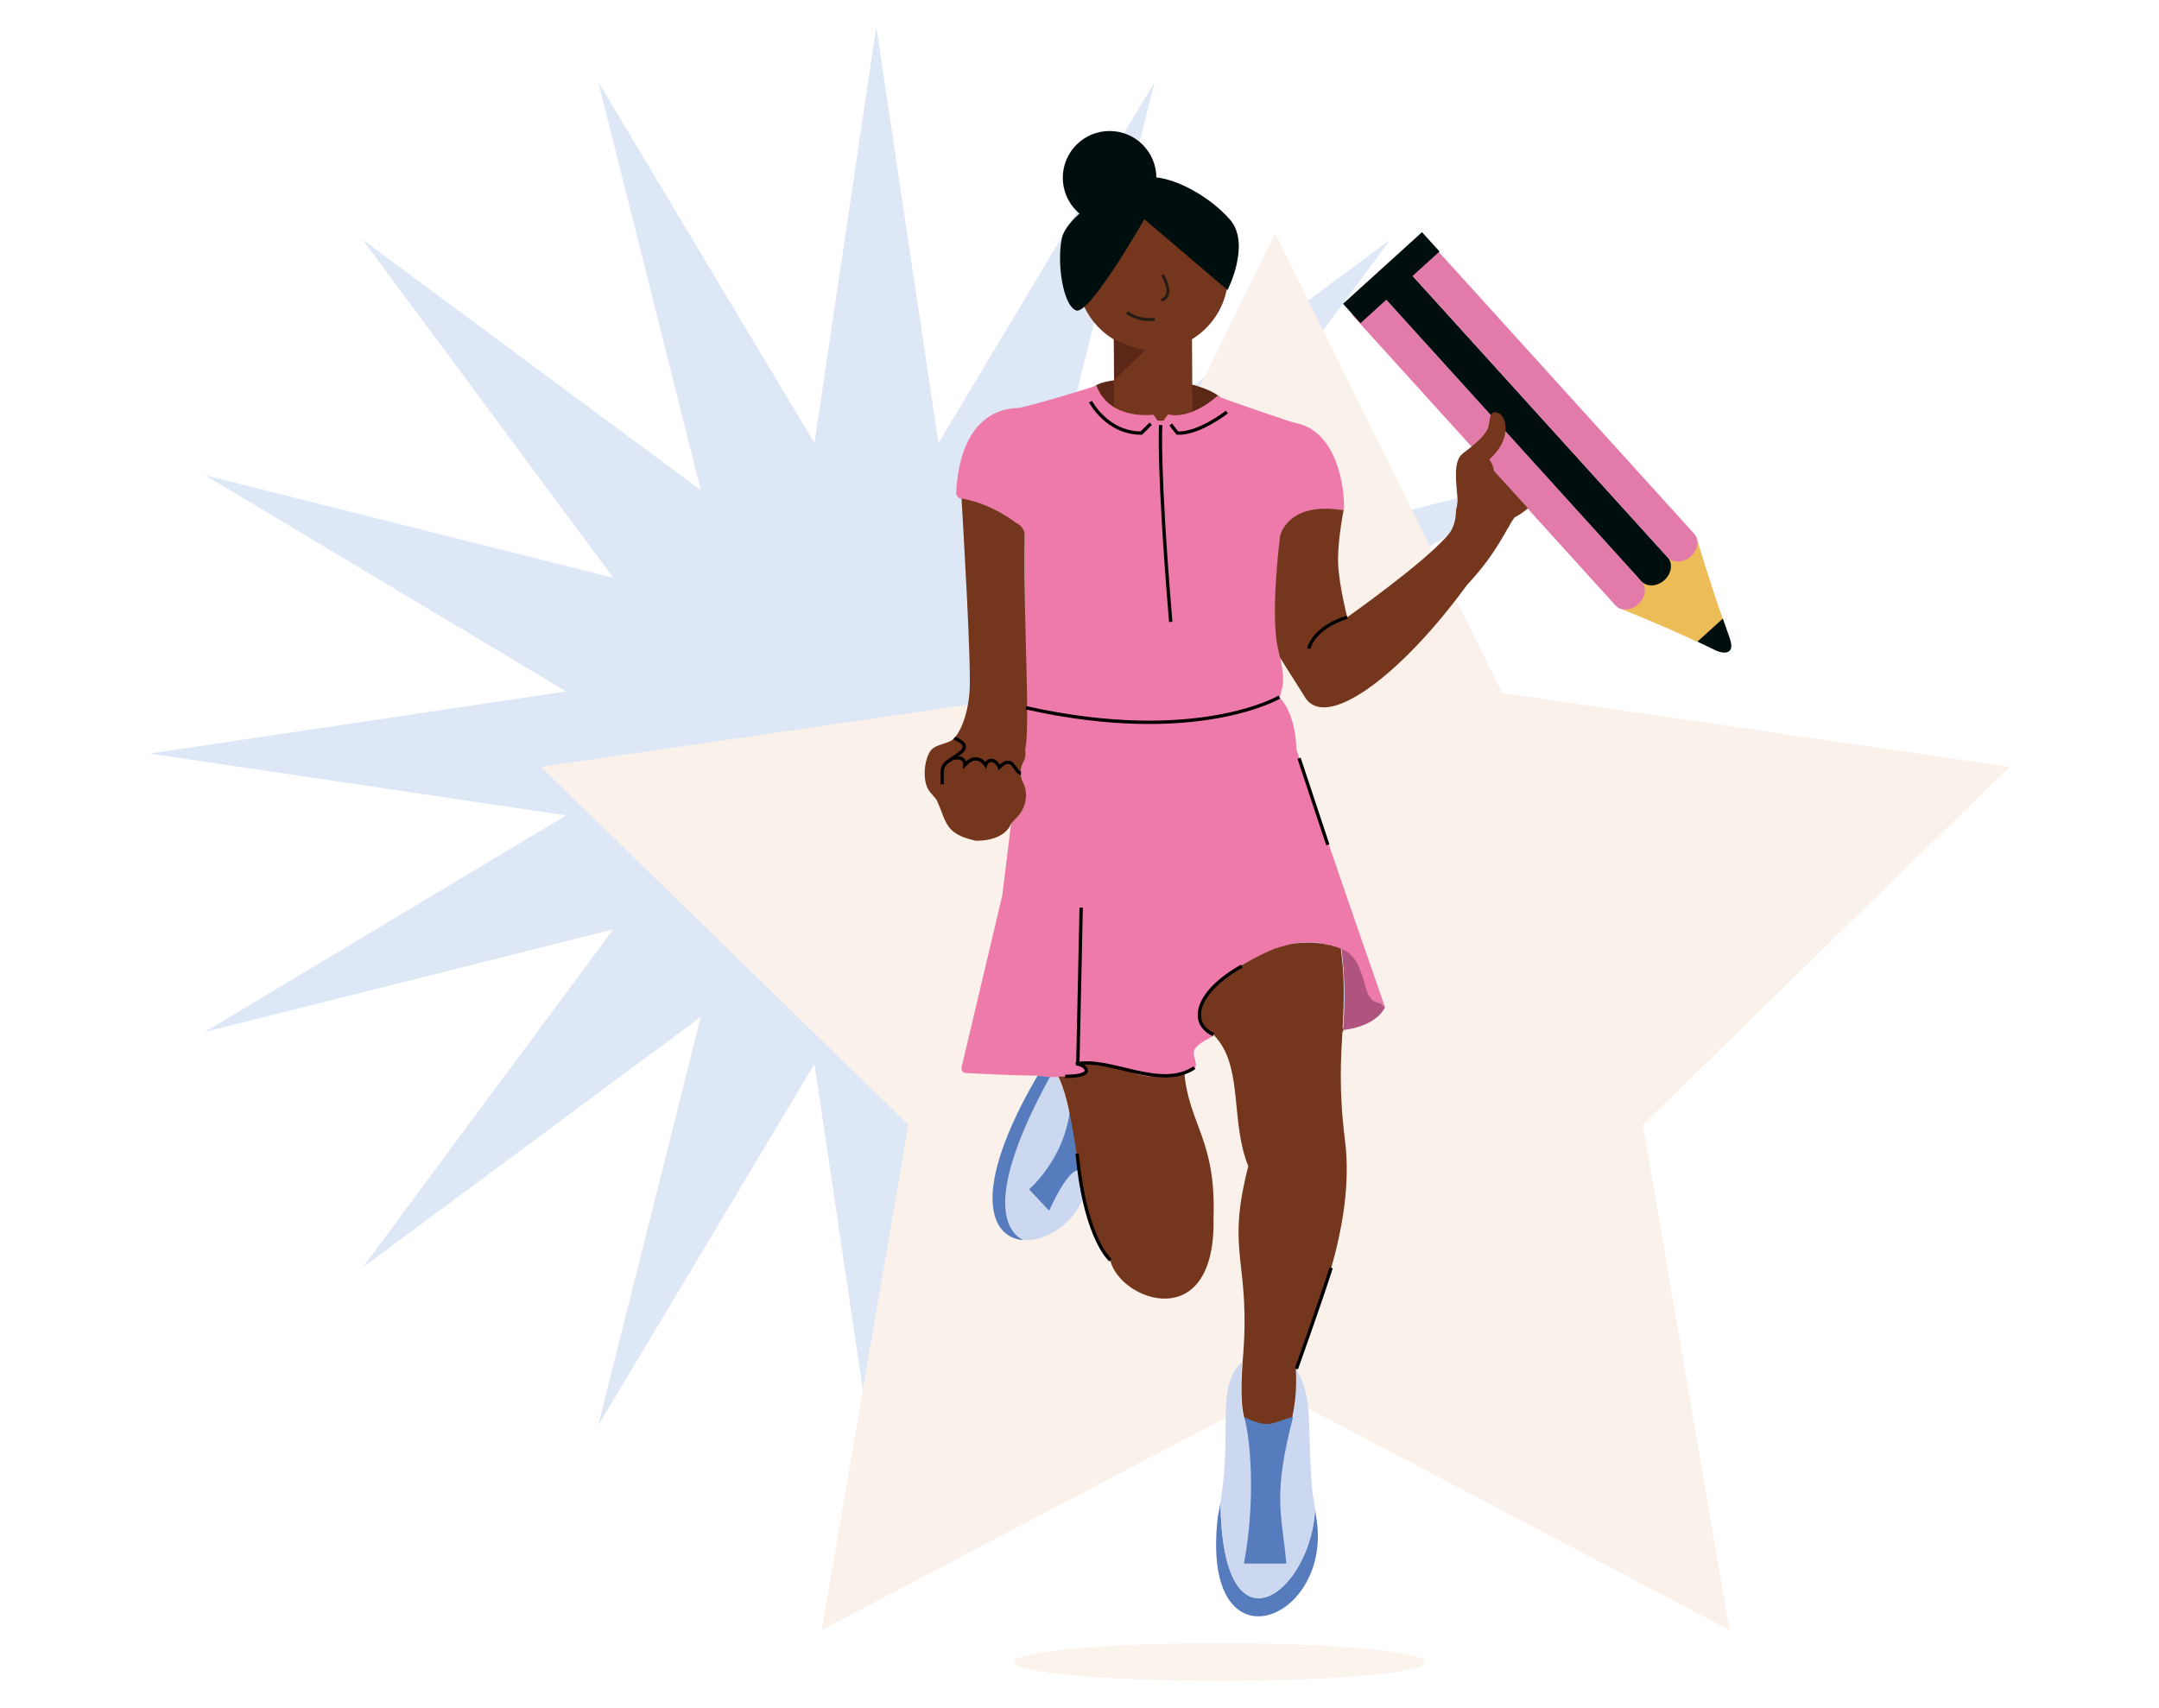 <?xml version="1.0" encoding="UTF-8"?>
<svg xmlns="http://www.w3.org/2000/svg" xmlns:xlink="http://www.w3.org/1999/xlink" version="1.1" id="Layer_1" x="0px" y="0px" viewBox="0 0 646 511" style="enable-background:new 0 0 646 511;" xml:space="preserve">
<style type="text/css">
	.st0{fill:#FBF4ED;}
	.st1{opacity:0.5;fill:#BED1EE;enable-background:new    ;}
	.st2{fill:#FAF2EA;}
	.st3{fill:#CBD8F0;}
	.st4{fill:#577CBD;}
	.st5{fill:#5B2817;}
	.st6{fill:#74371D;}
	.st7{fill:none;stroke:#271B16;stroke-width:0.887;stroke-miterlimit:10;}
	.st8{fill:#000E0D;}
	.st9{fill:#ED7AA9;}
	.st10{fill:#AF547E;}
	.st11{fill:none;stroke:#53170A;stroke-miterlimit:10;}
	.st12{fill:none;stroke:#000000;stroke-miterlimit:10;}
	.st13{fill:#FAB492;}
	.st14{fill:none;}
	.st15{fill:#ECBD57;}
	.st16{fill:#E37BAA;}
</style>
<path id="Path_10717_00000144336300497334715480000012838695424252007563_" class="st0" d="M364.9,491.7c34,0,61.6,2.5,61.6,5.7  s-27.6,5.6-61.6,5.6s-61.6-2.5-61.6-5.6C303.3,494.2,330.9,491.7,364.9,491.7"></path>
<path id="Path_10851_00000062885898593742646590000016083637734425052346_" class="st1" d="M262.2,8l-18.5,124.6L179,24.5  l30.7,122.2l-101.2-75l75,101.2L61.3,142.2l108.1,64.7L44.8,225.5L169.4,244L61.3,308.8l122.2-30.7l-75,101.2l101.2-75L179,426.5  l64.7-108.1L262.2,443l18.5-124.6l64.7,108.1l-30.7-122.2l101.2,75l-75-101.2l122.2,30.7L355.1,244l124.6-18.5l-124.6-18.5  l108.1-64.7L341,172.9l75-101.2l-101.2,75l30.7-122.2l-64.7,108.1L262.2,8z"></path>
<g id="Group_166348_00000023997932448820465750000003432392591680389761_" transform="translate(-157.726 -4073.618)">
	<path id="Path_10847_00000090278920432935203830000003372143696930877586_" class="st2" d="M539.3,4143.5L471.4,4281l-151.8,22.1   l109.9,107.1l-25.9,151.2l135.8-71.4l135.8,71.4l-25.9-151.2L759,4303.1L607.2,4281L539.3,4143.5z"></path>
</g>
<path class="st3" d="M324.3,357.9c-2.9,8.3-11.4,13.7-18.2,13.2c-5.5-2.7-11.6-13.1,8-48.9c0.9,0,1.7,0,2.5,0  c3.8,7.7,5,21.7,7.2,33.8c0,0,0,0,0,0C324.1,356.6,324.2,357.2,324.3,357.9z"></path>
<path class="st4" d="M306.2,371.1c-9.9-0.7-16.1-14.3,4.3-49.3c3.7,0.4,3.7,0.4,3.7,0.4C294.6,357.9,300.7,368.4,306.2,371.1z"></path>
<path class="st4" d="M320.4,327.7c0.1,17.6-12.5,28.2-12.5,28.2s0,0,6,6.4c6.5-14,9-12,9-12S320.3,309.7,320.4,327.7z"></path>
<g>
	<path class="st5" d="M365.6,119.8c0,4.3-8.5,10.8-20.8,10.1c-12.2-0.7-17.7-8.9-17.8-13.2c0-2.5,7.7-3.7,18.5-3.2   C357.7,113.9,365.6,118.1,365.6,119.8z"></path>
	<g>
		
			<rect x="333.3" y="84.1" transform="matrix(1 -5.301012e-03 5.301012e-03 1 -0.572 1.83)" class="st6" width="23.4" height="49.3"></rect>
		<circle class="st6" cx="344.9" cy="82.2" r="22.6"></circle>
		<path class="st7" d="M347.8,82.3c0,0,3.9,5.9-0.3,7.6"></path>
		<path class="st7" d="M337.2,93.4c0,0,2.5,2.6,8.3,2.2"></path>
		<path class="st8" d="M342.4,65.6l24.9,21.2c0,0,7-13.7,0.8-21c-6.2-7.2-18-13.7-25.2-12.7c-7.2,0.9-23.8,11.1-25.2,18.3    c-1.5,7.1,0.3,20,4.3,21.5S342.4,65.6,342.4,65.6z"></path>
		<circle class="st8" cx="332" cy="53.2" r="14"></circle>
	</g>
	<path class="st5" d="M333.3,101.5c0,0,6.3,3.1,9.5,3.2l-9.4,9L333.3,101.5z"></path>
</g>
<path class="st9" d="M414.4,301.5c-1.8-2.4-3.1-0.9-4.5-2.9l0,0c-0.1-0.1-0.2-0.3-0.3-0.4c-0.1-0.1-0.1-0.2-0.2-0.4  c-0.1-0.1-0.1-0.3-0.2-0.4c0-0.1-0.1-0.3-0.2-0.4c-0.7-2-1.2-4.9-2.9-8.4c0-0.1-0.1-0.2-0.1-0.2c-0.1-0.3-0.2-0.5-0.4-0.7  c-0.1-0.2-0.2-0.4-0.4-0.6c-1-1.5-2.3-2.4-3.9-3c-0.4-0.2-0.9-0.3-1.3-0.5c-0.1,0-0.2-0.1-0.3-0.1c-0.3-0.1-0.5-0.2-0.8-0.2  c-0.1,0-0.1,0-0.2-0.1c-0.3-0.1-0.5-0.1-0.7-0.2c0,0-0.1,0-0.1,0c0,0,0,0,0,0c0,0-0.1,0-0.1,0c-0.3-0.1-0.6-0.1-0.9-0.2  c0,0-0.1,0-0.1,0c0,0-0.1,0-0.1,0c-0.1,0-0.2,0-0.3-0.1c-0.1,0-0.1,0-0.2,0c0,0-0.1,0-0.1,0c0,0,0,0-0.1,0c-0.3-0.1-0.5-0.1-0.8-0.1  c-0.8-0.1-1.6-0.2-2.4-0.2c-0.2,0-0.4,0-0.7,0c-1.1,0-2.1,0-3.1,0.1c-0.4,0-0.7,0.1-1,0.1c-0.3,0-0.7,0.1-1,0.1  c-0.3,0.1-0.6,0.1-0.9,0.2c-0.4,0.1-0.9,0.2-1.2,0.3c-0.1,0-0.2,0-0.3,0.1c-0.1,0-0.2,0-0.3,0.1c-0.1,0-0.2,0.1-0.3,0.1  c-0.2,0-0.3,0.1-0.5,0.1c-0.3,0.1-0.5,0.2-0.7,0.2c-0.1,0-0.1,0-0.2,0.1c-0.1,0-0.2,0.1-0.3,0.1c0,0-0.1,0-0.1,0s-0.1,0-0.1,0  c0,0-0.1,0-0.3,0.1c0,0-0.1,0-0.1,0.1c0,0,0,0-0.1,0c-0.1,0-0.2,0.1-0.3,0.1c-0.1,0-0.2,0.1-0.4,0.2c-0.5,0.2-1.1,0.5-1.8,0.8  c-0.9,0.4-2.1,1-3.3,1.6c-0.2,0.1-0.4,0.2-0.7,0.3c-0.5,0.3-1,0.5-1.5,0.8c-0.2,0.1-0.4,0.2-0.6,0.3c-0.5,0.3-0.9,0.5-1.4,0.8  c-0.6,0.4-1.3,0.8-1.9,1.2c-0.6,0.4-1.3,0.8-1.9,1.3c-0.6,0.4-1.2,0.9-1.8,1.4c-0.2,0.1-0.4,0.3-0.5,0.5c-0.2,0.2-0.4,0.3-0.6,0.5  c-0.2,0.2-0.4,0.3-0.6,0.5c-0.2,0.1-0.3,0.3-0.5,0.5c-0.2,0.2-0.4,0.3-0.5,0.5c-0.3,0.3-0.5,0.5-0.7,0.8c-0.2,0.3-0.5,0.5-0.7,0.8  c-0.3,0.3-0.5,0.6-0.7,0.9c-0.2,0.2-0.4,0.5-0.5,0.7c-0.4,0.6-0.7,1.1-1,1.7c0,0.1-0.1,0.1-0.1,0.2c-0.1,0.1-0.1,0.2-0.2,0.4  c0,0.1,0,0.1-0.1,0.1c0,0,0,0.1-0.1,0.1c0,0.1,0,0.1-0.1,0.2c-0.1,0.2-0.2,0.5-0.3,0.7c0,0,0,0.1,0,0.1c0,0,0,0,0,0.1  c0,0.1-0.1,0.2-0.1,0.3c0,0.1-0.1,0.3-0.1,0.4c-0.1,0.3-0.1,0.7-0.2,1c0,0.2,0,0.4,0,0.5c0,0,0,0,0,0.1c0.3,0.9,0.6,1.6,1,2.2  c0.1,0.1,0.1,0.2,0.2,0.3c0.1,0.2,0.3,0.4,0.4,0.5c0,0,0.1,0.1,0.1,0.1c0.1,0.1,0.2,0.2,0.3,0.3c0.1,0.1,0.2,0.2,0.3,0.2  c0.1,0.1,0.2,0.1,0.2,0.2c0.1,0.1,0.2,0.1,0.3,0.2c0.1,0.1,0.3,0.1,0.4,0.2c0.1,0,0.2,0.1,0.3,0.1c0.2,0.1,0.3,0.1,0.4,0.1  c0.1,0,0.2,0,0.2,0.1c0.1,0,0.3,0.1,0.4,0.2c0,0,0,0,0.1,0.1c0.1,0.1,0.1,0.2,0.1,0.4c0,0.1,0,0.1,0,0.2c0,0,0,0,0,0  c0.5,0.5-0.6-0.4-0.2,0.1c0,0-4.3,2-5.4,3.8c-1.1,1.9,1.1,4.1,0,5.9c-0.3,0.5-1.3,1-2.8,1.5c-0.1,0-0.2,0.1-0.3,0.1  c-3.8,1.1-10.2,1.7-15.1-0.2c-3.7-1.4-8.4-2.1-12-2.5c-0.2,0-0.4,0-0.5-0.1c-1.3-0.1-1.9-0.3-2.8-0.3c-0.8,0-2,0-2,0l0,0.3  c0,0,1.2,0.2,2,0.7c0.1,0.1,0.2,0.1,0.3,0.2c0.5,0.4,0.8,1,0.4,1.9c-0.3,0.6-3.6,0.9-8,0.9c-0.8,0-1.7,0-2.5,0c0,0,0,0-1-0.1  c-0.2,0-0.5-0.1-0.9-0.1c-0.5,0-1.1-0.1-1.8-0.2h0l-0.2,0c-8.2-0.1-17.6-0.6-21.3-0.8c-0.9,0-1.5-0.9-1.3-1.7l12.2-51.5c0,0,0,0,0,0  l2.6-21.3c0,0,0-0.1,0-0.1l1.8-1.9c1.7-1.8,2.6-4.1,2.6-6.6c0-1.3-0.3-2.5-0.8-3.7l-0.2-0.5c0,0,0,0,0-0.1c-0.1-0.2-0.2-0.4-0.2-0.5  c0,0,0,0,0,0c-0.4-1.4-0.4-2.9,0.2-4.3c0.6-1.4,0.9-3,0.9-4.5l-0.2-63.8c0-1.8-1.1-3.4-2.7-4.1c0,0-7-5.8-16.1-7.2c0,0,0,0-0.1,0  c-1-0.2-1.7-1.1-1.6-2.1c1.3-22.5,13.4-25,18.3-25.1c2,0,23-6.3,23.5-6.7c0.1-0.1,0.2,0,0.2,0.1c3.9,10.1,16,8.7,17,8.6  c0,0,0.1,0,0.1,0.1l1.1,1.6c0,0,0.1,0.1,0.1,0.1h1.7c0,0,0.1,0,0.1-0.1l1.2-1.7c0,0,0.1-0.1,0.1-0.1c6.6,1.6,13.9-4.7,14.7-5.5  c0.1,0,0.1,0,0.2,0c1,0.8,22.7,8,22.8,8c12.9,2.1,15.3,19.7,14.9,26.4c0,0,0,0,0,0c-16.9-2.8-19,7.7-19,7.8c0,0.1-1.5,11.9-1.5,22.4  c0,4.3,0.3,8.3,0.9,11.3c0.2,0.8,0.4,1.6,0.5,2.3c0,0.1,0,0.2,0.1,0.3v0c1.6,7.7,0.5,8.5-0.2,11.7c0,0,0,0.1,0,0.1  c4.9,5,5,15.1,5,15.5c0,0,0,0,0,0l3.6,10.5l0.7,2.1c7.2,21.3,21.3,62,22.2,64.5C414.4,301.5,414.4,301.5,414.4,301.5z"></path>
<path class="st3" d="M359.4,300.6c-0.2,0.4-0.3,0.8-0.5,1.1c0.1-0.3,0.2-0.6,0.3-0.9C359.3,300.8,359.4,300.7,359.4,300.6z"></path>
<path class="st3" d="M384.2,283c0.2-0.1,0.4-0.1,0.7-0.2c-0.1,0-0.2,0-0.3,0.1C384.5,283,384.4,283,384.2,283z"></path>
<path class="st3" d="M395.2,282.4c0.5,0.1,1.1,0.2,1.7,0.3c0,0-0.1,0-0.1,0C396.3,282.6,395.7,282.5,395.2,282.4z"></path>
<path class="st3" d="M397.8,282.9c0.1,0,0.2,0,0.3,0.1C398,283,397.9,282.9,397.8,282.9C397.8,282.9,397.8,282.9,397.8,282.9z"></path>
<path class="st3" d="M326.8,318.4c-2.7-0.3-4.7-0.3-4.8-0.3c0,0,1.3,0,2,0C324.9,318.1,325.5,318.2,326.8,318.4z"></path>
<path class="st3" d="M363.1,309.5c0,0,0,0.1,0,0.1c0,0,0,0,0,0C363.1,309.5,363.1,309.5,363.1,309.5c0-0.2-0.1-0.4-0.1-0.5  c0,0,0,0-0.1-0.1c-0.4-0.3-1.2-0.2-2.2-1C362.1,309,363.3,308.3,363.1,309.5z"></path>
<path class="st3" d="M359.6,300.3c0-0.1,0.1-0.1,0.1-0.2c-0.1,0.2-0.2,0.4-0.3,0.7c-0.2,0.3-0.3,0.7-0.4,1c0.1-0.3,0.2-0.6,0.3-0.9  c0-0.1,0.1-0.2,0.1-0.3C359.5,300.5,359.5,300.4,359.6,300.3z"></path>
<path class="st3" d="M381.3,284c-3.6,1.6-17.4,8-21.6,16.1c0.3-0.6,0.6-1.2,1-1.7c0.2-0.2,0.3-0.5,0.5-0.7c0.2-0.3,0.5-0.6,0.7-0.9  c0.2-0.3,0.5-0.5,0.7-0.8c0.2-0.3,0.5-0.5,0.7-0.8c0.2-0.2,0.3-0.3,0.5-0.5c0.2-0.1,0.3-0.3,0.5-0.5c0.2-0.2,0.4-0.3,0.6-0.5  c0.2-0.2,0.4-0.4,0.6-0.5c0.2-0.2,0.4-0.3,0.5-0.5c0.6-0.5,1.2-0.9,1.8-1.4c0.6-0.4,1.2-0.9,1.9-1.3c0.6-0.4,1.3-0.8,1.9-1.2  C375.8,286.4,379.7,284.7,381.3,284z"></path>
<path class="st3" d="M396.9,282.7c0.3,0.1,0.6,0.1,0.9,0.2c-0.2-0.1-0.5-0.1-0.7-0.1C397,282.7,396.9,282.7,396.9,282.7  c-5.2-1-9.7-0.4-12.3,0.2c-0.1,0-0.2,0-0.3,0.1c0.2-0.1,0.4-0.1,0.7-0.2c0.4-0.1,0.8-0.2,1.2-0.3c0.3-0.1,0.6-0.1,0.9-0.2  c0.3,0,0.7-0.1,1-0.1c0.3,0,0.7-0.1,1-0.1c1-0.1,2-0.1,3.1-0.1c0.2,0,0.4,0,0.7,0c0.8,0,1.6,0.1,2.4,0.2  C395.8,282.5,396.3,282.6,396.9,282.7z"></path>
<path class="st3" d="M398,283c0.2,0.1,0.5,0.1,0.7,0.2c-0.3-0.1-0.6-0.2-0.9-0.2c0,0,0,0-0.1,0C397.8,282.9,397.9,282.9,398,283z"></path>
<path class="st10" d="M414.4,301.5c-2.9,5.5-10.9,6.6-12.5,6.7c0.1-1.4,0.1-2.9,0.2-4.3c0.2-5.9,0.2-12.3-0.7-19.9  c1.6,0.6,2.8,1.5,3.9,3c0.1,0.2,0.3,0.4,0.4,0.6c0.1,0.2,0.3,0.5,0.4,0.7c0,0.1,0.1,0.2,0.1,0.2c1.7,3.5,2.2,6.5,2.9,8.4  c0.1,0.1,0.1,0.3,0.2,0.4c0.1,0.1,0.1,0.3,0.2,0.4c0.1,0.1,0.1,0.3,0.2,0.4c0.1,0.1,0.2,0.3,0.3,0.4l0,0  C411.3,300.6,412.6,299.1,414.4,301.5C414.4,301.5,414.4,301.5,414.4,301.5z"></path>
<path class="st3" d="M402.1,303.9l-37.6,7.4c-0.4-0.5-0.9-1.2-1.4-1.7c0,0,0,0,0,0c0-0.1,0-0.1,0-0.2c0-0.2,0-0.3-0.1-0.4  c0,0,0,0-0.1-0.1c-0.4-0.3-1.2-0.2-2.2-1c-0.1-0.1-0.2-0.1-0.3-0.2c-0.1-0.1-0.2-0.2-0.3-0.3c0,0-0.1-0.1-0.1-0.1  c-0.1-0.1-0.3-0.3-0.4-0.5c-0.1-0.1-0.1-0.2-0.2-0.3c-0.3-0.6-0.7-1.3-1-2.2c1-11.1,23.7-20.4,23.7-20.4s6.7-2.8,14.8-1.2  c0.3,0.1,0.5,0.1,0.8,0.2c0.3,0.1,0.6,0.1,0.9,0.2c0.1,0,0.1,0,0.2,0.1c0.3,0.1,0.5,0.1,0.8,0.2c0.1,0,0.2,0.1,0.3,0.1  c0.4,0.1,0.9,0.3,1.3,0.5C402.4,291.7,402.4,298,402.1,303.9z"></path>
<path class="st11" d="M401.9,308.2c-0.2,0-0.3,0-0.3,0"></path>
<path class="st12" d="M350.3,186.1c-3.9-46.6-3-58.9-3-58.9"></path>
<path class="st6" d="M387.9,409.6c0.7,9.5-1.7,17-1.7,17h-12.2c0,0-3.6,0.7-2.2-19c2.7-30.7-5.2-31.7,1.7-58.6  c-5.2-12.9-1.8-28.4-8.9-37.6c-0.4-0.5-0.9-1.2-1.4-1.7c0,0,0,0,0,0c0-0.1-1.4-0.8-2.4-1.6c-0.1-0.1-0.2-0.1-0.3-0.2  c-0.1-0.1-0.2-0.2-0.3-0.3c0,0-0.1-0.1-0.1-0.1c-0.1-0.1-0.3-0.3-0.4-0.5c-0.1-0.1-0.1-0.2-0.2-0.3c-0.3-0.6-0.7-1.3-1-2.2  c0,0,0,0,0-0.1c0-0.2,0-0.4,0-0.5c0-0.3,0.1-0.7,0.2-1c0-0.1,0.1-0.3,0.1-0.4c0-0.1,0.1-0.2,0.1-0.3c0,0,0,0,0-0.1c0,0,0-0.1,0-0.1  c0.1-0.3,0.2-0.6,0.3-0.9c0-0.1,0.1-0.2,0.1-0.3c0.1-0.1,0.1-0.2,0.2-0.4c0-0.1,0.1-0.1,0.1-0.2c0.3-0.6,0.6-1.2,1-1.7  c0.2-0.2,0.3-0.5,0.5-0.7c0.2-0.3,0.5-0.6,0.7-0.9c0.2-0.3,0.5-0.5,0.7-0.8c0.2-0.3,0.5-0.5,0.7-0.8c0.2-0.2,0.3-0.3,0.5-0.5  c0.2-0.1,0.3-0.3,0.5-0.5c0.2-0.2,0.4-0.3,0.6-0.5c0.2-0.2,0.4-0.4,0.6-0.5c0.2-0.2,0.4-0.3,0.5-0.5c0.6-0.5,1.2-0.9,1.8-1.4  c0.6-0.4,1.2-0.9,1.9-1.3c0.6-0.4,1.3-0.8,1.9-1.2c4.1-2.5,7.9-4.2,9.6-4.9c0.1-0.1,0.2-0.1,0.3-0.1c0,0,0,0,0.1,0  c0,0,0.1,0,0.1-0.1c0.1-0.1,0.2-0.1,0.3-0.1c0,0,0.1,0,0.1,0s0.1,0,0.1,0c0.1,0,0.2-0.1,0.3-0.1c0,0,0.1,0,0.2-0.1  c0.2-0.1,0.4-0.1,0.7-0.2c0.1,0,0.3-0.1,0.5-0.1c0.1,0,0.2-0.1,0.3-0.1c0.1,0,0.2-0.1,0.3-0.1c0.1,0,0.2-0.1,0.3-0.1  c0.4-0.1,0.8-0.2,1.2-0.3c0.3-0.1,0.6-0.1,0.9-0.2c0.3,0,0.7-0.1,1-0.1c0.3,0,0.7-0.1,1-0.1c1-0.1,2-0.1,3.1-0.1c0.2,0,0.4,0,0.7,0  c0.8,0,1.6,0.1,2.4,0.2c0.3,0,0.5,0.1,0.8,0.1c0.3,0,0.5,0.1,0.8,0.2c0,0,0.1,0,0.1,0c0.3,0.1,0.6,0.1,0.9,0.2c0,0,0,0,0.1,0  c0,0,0.1,0,0.1,0c0,0,0.1,0,0.1,0c0.2,0.1,0.5,0.1,0.7,0.2c0.1,0,0.1,0,0.2,0.1c0.3,0.1,0.5,0.1,0.8,0.2c0.1,0,0.2,0.1,0.3,0.1  c0.4,0.1,0.9,0.3,1.3,0.5c1,7.6,1,14,0.7,19.9c0,1.4-0.1,2.9-0.2,4.3c-0.5,9-1.1,18.3,0.7,32.8C405.9,367.2,392.4,396.1,387.9,409.6  z"></path>
<path class="st4" d="M364.4,453.8c0.3-1.5,0.6-2.9,0.8-4.4c0.4,47.9,27.1,27.2,28.3,2.1c0.1,0.7,0.2,1.5,0.3,2.3  C399.4,485.2,358.8,501.3,364.4,453.8z"></path>
<path class="st3" d="M393.5,451.5c-1.1,25.1-27.9,45.8-28.3-2.1c3.6-22.1-1.6-34.1,6.4-41.8c-1.4,19.6,2.2,19,2.2,19h12.2  c0,0,2.4-7.5,1.7-17c5.8,8.8,3.1,19.5,5.1,37.8C393.1,448.7,393.3,450.1,393.5,451.5z"></path>
<line class="st12" x1="323.5" y1="271.6" x2="322.5" y2="318.4"></line>
<path class="st6" d="M363.1,364.4c0.8,35.4-28.1,24.9-30.9,12.7c-4-3.5-6.3-10.8-7.9-19.2c-0.1-0.6-0.2-1.3-0.4-1.9c0,0,0,0,0,0  c-2.2-12.2-3.5-26.1-7.2-33.8c4.5-0.1,7.7-0.3,8-0.9c0.4-0.8,0.1-1.4-0.4-1.9c-0.1-0.1-0.2-0.2-0.3-0.2c-0.9-0.5-2-0.7-2-0.7l0-0.3  c0.2,0,2.1,0,4.8,0.3c0.2,0,0.4,0,0.5,0.1c3.6,0.4,8.3,1.1,12,2.5c4.9,1.8,11.3,1.3,15.1,0.2C355.8,336.5,363.9,341.2,363.1,364.4z"></path>
<path class="st13" d="M326.8,318.4c-2.7-0.3-4.7-0.3-4.8-0.3c0,0,1.3,0,2,0C324.9,318.1,325.5,318.2,326.8,318.4z"></path>
<path class="st14" d="M316.7,322.1c-0.1-0.3-0.3-0.6-0.4-0.9"></path>
<path class="st14" d="M311.2,320.6c-0.3,0.5-0.6,1-0.9,1.5"></path>
<path class="st14" d="M315.1,320.6c-0.1,0.1-0.1,0.2-0.2,0.3"></path>
<path class="st6" d="M307,237.9L307,237.9c0,2.5-0.9,4.8-2.6,6.6l-1.9,2c0,0-1.4,5.1-10.5,5.1c-9.7-2.1-8.7-5.9-11.8-12.3  c-1.5-2-2.7-2.5-3.3-5.4c-0.6-2.9,0-6.8,1.3-8.9c1.3-2.1,3.9-2.1,6.3-3.3c2.3-1.2,5.1-7.2,5.6-14.8c0.6-7.5-2-51-2.4-57.7  c0,0,0,0,0.1,0c9.1,1.5,16.1,7.2,16.1,7.2c1.6,0.7,2.8,2.1,2.7,4.1c-0.4,27.4,1.7,54.5,0.2,63.8c0.2,2.5-0.3,3.1-0.9,4.5  c-0.6,1.4-0.6,2.9-0.2,4.3c0,0,0,0,0,0c0,0.2,0.1,0.4,0.2,0.5c0,0.1,0,0.1,0,0.1l0.2,0.4C306.7,235.3,307,236.6,307,237.9z"></path>
<path class="st6" d="M453.1,154.9c-2.5,3.5-5.1,10.5-14.2,20.2c-19.5,26.8-42.6,44.4-48.7,33.1c-4-6.3-6.1-9.7-7.2-11.4v0  c0-0.1,0-0.2-0.1-0.3c-0.1-0.7-0.3-1.5-0.5-2.3c-2.4-10.3,0.6-33.7,0.6-33.7s2-10.6,19-7.8c-0.4,2.2-1.9,10.6-1.6,16.2  c0.3,6.4,2.7,15.8,2.7,15.8s22.2-15.6,29.9-24.3c1.2-1.4,2.6-3.2,2.7-8.2"></path>
<path class="st12" d="M326.3,120.2c0,0,4.9,9.4,15.2,9.4c2.8-2.8,2.8-2.8,2.8-2.8"></path>
<path class="st12" d="M367.1,123.3c0,0-8.4,6.6-14.8,6.3c-1-1.2-2-2.6-2-2.6"></path>
<path class="st12" d="M391.6,194.1c0,0,1.2-6.2,11.5-9.4"></path>
<path class="st12" d="M281.9,234.7v-3.6c0-1.4,0.7-2.6,1.8-3.3c0.6-0.4,1.6-1,3.2-2.2c4.1-2.9-0.7-4.2-1.3-4.8"></path>
<path class="st12" d="M305.5,231.4c-1.9,0-2.3-6-6.5-1.8c-1.1-2.6-3.5-2.6-4.1-0.7c0,0-2.6-4.1-6.2,0c0-3.1-3.8-1.9-3.8-1.9"></path>
<path class="st12" d="M387.9,409.6c0,0,6.5-18.1,10.4-30.2"></path>
<path class="st12" d="M332.3,377.1c-1.5-1.2-7.9-9-10-31.9"></path>
<path class="st12" d="M318.7,322.1c10.5,0,5.3-4,3.2-3.7c10.3-2.2,25.2,8,35.5,1.1"></path>
<path class="st12" d="M363.1,309.6c-7.6-3.5-5.1-12.9,8.5-20.5"></path>
<line class="st12" x1="397.3" y1="252.8" x2="388.7" y2="226.9"></line>
<path class="st12" d="M357.5,283"></path>
<path class="st12" d="M382.8,208.6c0,0-24.7,14.6-75.8,3.2"></path>
<path class="st4" d="M372.2,424c1.8,5.1,3.7,24.4,0,43.9c4.5,0,9.6,0,12.7,0c-1.5-15.9-4.1-20,2-43.9  C380.8,425.5,380,427.9,372.2,424z"></path>
<g>
	<g>
		<path class="st15" d="M507.9,192.1c-9.8-4.7-23.6-10.2-23.6-10.2l9-13.8l14.3-7.3c0,0,4.2,14.1,7.9,24.4L507.9,192.1z"></path>
	</g>
	<g>
		<path class="st8" d="M517.6,191.1c1.8,5.2-2.4,4.4-4.1,3.6c-1.4-0.7-3.3-1.6-5.6-2.7l7.6-6.9C516.4,187.6,517.1,189.6,517.6,191.1    z"></path>
	</g>
	<g>
		<path class="st16" d="M413,87.7c-1.6-1.8-4.7-1.7-6.9,0.3l0,0c-2.2,2-2.6,5-1,6.8l78.2,86.3c1.6,1.8,4.7,1.7,6.9-0.3l0,0    c2.2-2,2.6-5,1-6.8L413,87.7z"></path>
	</g>
	<g>
		<path class="st8" d="M420.8,80.5c-1.6-1.8-4.7-1.7-6.9,0.3l0,0c-2.2,2-2.6,5-1,6.8l78.2,86.3c1.6,1.8,4.7,1.7,6.9-0.3l0,0    c2.2-2,2.6-5,1-6.8L420.8,80.5z"></path>
	</g>
	<g>
		<path class="st16" d="M428.7,73.4c-1.6-1.8-4.7-1.7-6.9,0.3l0,0c-2.2,2-2.6,5-1,6.8l78.2,86.3c1.6,1.8,4.7,1.7,6.9-0.3l0,0    c2.2-2,2.6-5,1-6.8L428.7,73.4z"></path>
	</g>
	<g>
		
			<rect x="400.3" y="79.4" transform="matrix(0.741 -0.672 0.672 0.741 51.868 301.079)" class="st8" width="31.9" height="7.8"></rect>
	</g>
</g>
<path class="st6" d="M453.1,154.9L453.1,154.9c-0.5,0.3-1.1,1.3-1.8,2.9c-0.3,0.1-0.8,0.1-1.3,0.2c-3.2,0.3-9.9,0-14.2-5.6  c0.2-1.4,0.4-2.5,0.3-3.2c-0.3-4.7-1.5-11.3,1.7-13.6c0.7-0.5,1.4-1.1,2.2-1.7c2.6-2.1,5.2-4.5,5.5-6.9c0.4-3.1,0.8-4.3,3-3.3  c2.2,1,4.1,7.6-2.9,13.8c0.8,1,1.3,2.2,1.4,3.4l3.1,3.4l7.1,7.8C457,152.1,456.8,152.8,453.1,154.9z"></path>
</svg>
